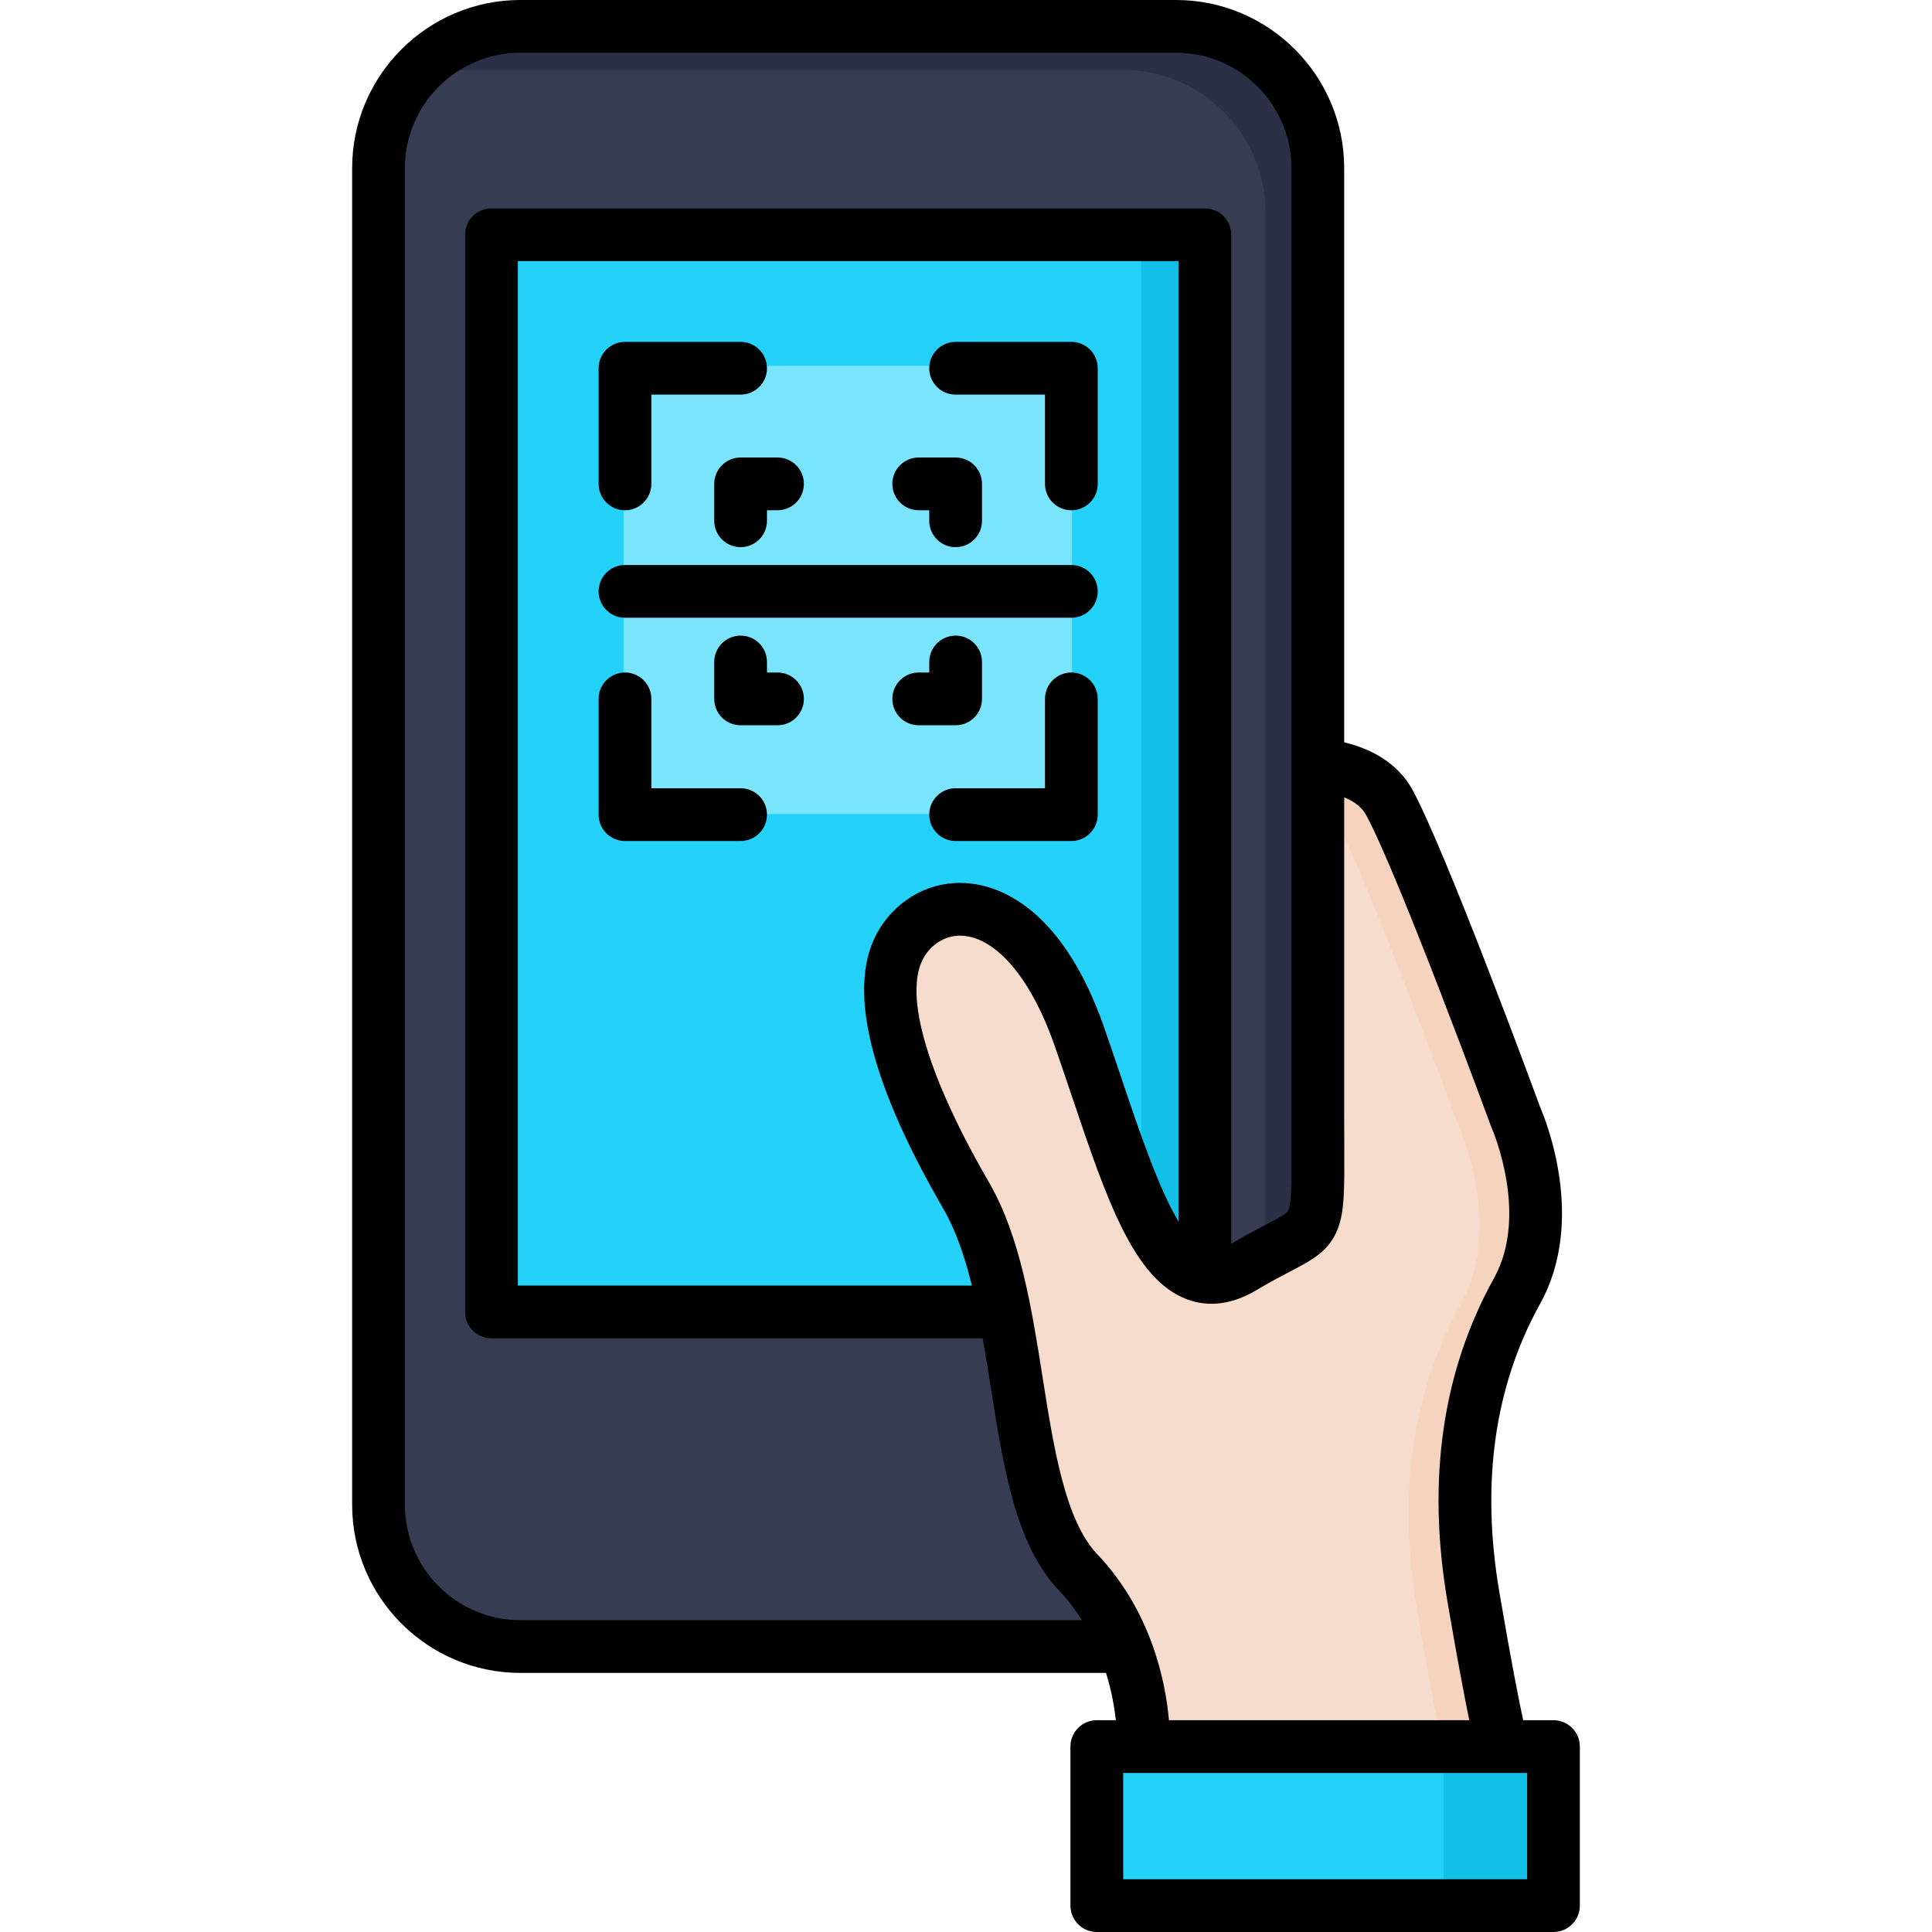 <svg id="Layer_1" enable-background="new 0 0 512 512" height="512" viewBox="0 0 512 512" width="512" xmlns="http://www.w3.org/2000/svg"><g clip-rule="evenodd" fill-rule="evenodd"><path d="m137.432 6h174.436c20.776 0 37.739 16.991 37.739 37.739v355.59c0 20.748-16.963 37.739-37.739 37.739h-174.436c-20.748 0-37.739-16.991-37.739-37.739v-355.59c0-20.748 16.991-37.739 37.739-37.739z" fill="#363d52"/><path d="m129.776 61.442h189.777v286.601h-189.777z" fill="#24d1f8"/><path d="m165.267 96.961h118.767v118.767h-118.767z" fill="#79e4fc"/><path d="m137.432 6h174.436c20.776 0 37.739 16.991 37.739 37.739v355.59c0 14.657-8.453 27.408-20.719 33.669 4.098-6.034 6.489-13.32 6.489-21.118v-355.59c0-20.748-16.963-37.739-37.739-37.739h-174.436c-6.119 0-11.897 1.48-16.991 4.07 6.802-10.018 18.271-16.621 31.221-16.621z" fill="#2a3146"/><path d="m302.42 61.442h17.133v286.601h-17.133z" fill="#12bfe6"/><path d="m349.636 202.38c7.855.854 15.454 3.529 19.04 10.189 9.051 16.82 33.612 83.703 33.612 83.703s11.641 25.871.342 46.22c-11.327 20.35-17.475 46.847-11.641 81.113 5.806 34.267 7.741 40.073 7.741 40.073h-95.486s1.309-26.668-17.447-46.363c-18.756-19.723-13.263-71.75-29.742-100.182-16.479-28.461-26.013-55.271-16.308-68.534 9.705-13.234 32.958-12.267 46.363 26.042 13.434 38.28 21.972 74.482 43.63 61.561 21.659-12.95 19.894-4.354 19.894-40.557.002-31.107.002-62.186.002-93.265z" fill="#f6dccd"/><path d="m290.808 463.679h121.499v42.321h-121.499z" fill="#24d1f8"/><path d="m353.251 215.586c9.051 16.82 33.612 83.703 33.612 83.703s11.64 25.842.313 46.22c-11.299 20.35-17.447 46.847-11.64 81.113 3.814 22.427 5.977 32.673 7.001 37.056h16.194s-1.935-5.806-7.741-40.073c-5.834-34.267.313-60.764 11.641-81.113 11.299-20.349-.342-46.22-.342-46.22s-24.562-66.883-33.612-83.703c-3.586-6.66-11.185-9.335-19.069-10.189v8.709c1.451 1.252 2.703 2.732 3.643 4.497z" fill="#f5d3bf"/><path d="m382.537 463.679h29.77v42.321h-29.77z" fill="#12bfe6"/></g><path d="m411.689 455.871h-8.029c-1.117-5.121-3.117-15.165-6.342-34.094-4.889-28.856-1.251-54.505 10.813-76.231 12.341-22.202 1.405-48.954.064-52.047-1.769-4.813-24.828-67.377-33.811-84.072-2.475-4.597-7.614-10.163-18.158-12.71v-152.139c0-24.581-19.998-44.578-44.578-44.578h-173.747c-24.58 0-44.578 19.997-44.578 44.578v354.184c0 24.58 19.997 44.577 44.578 44.577h155.21c1.484 4.791 2.232 9.166 2.606 12.531h-5.047c-3.859 0-6.988 3.128-6.988 6.988v42.153c0 3.86 3.129 6.988 6.988 6.988h121.02c3.859 0 6.988-3.128 6.988-6.988v-42.153c-.001-3.859-3.129-6.987-6.989-6.987zm-273.788-26.507c-16.874 0-30.602-13.728-30.602-30.602v-354.184c0-16.874 13.728-30.603 30.602-30.603h173.747c16.874 0 30.602 13.728 30.602 30.603v268.285c-.07 3.808-.267 6.451-.768 7.765-.329.862-1.502 1.568-5.992 3.912-2.445 1.278-5.473 2.862-9.201 5.07v-267.4c0-3.86-3.129-6.988-6.988-6.988h-189.055c-3.859 0-6.988 3.128-6.988 6.988v285.469c0 3.86 3.129 6.988 6.988 6.988h130.196c.737 4.194 1.409 8.444 2.074 12.66 3.415 21.653 6.64 42.103 18.098 54.136 2.396 2.523 4.412 5.19 6.125 7.902h-148.838zm112.108-108.998c3.319 5.733 5.687 12.733 7.554 20.326h-120.329v-271.494h175.08v254.517c-5.311-8.873-10.366-23.875-14.992-37.611-1.519-4.511-3.09-9.175-4.734-13.874-10.562-30.162-26.115-36.739-34.445-37.974-9.307-1.38-18.268 2.45-23.969 10.247-10.417 14.235-5.089 39.761 15.835 75.863zm40.732 91.466c-8.46-8.883-11.49-28.099-14.42-46.682-2.902-18.401-5.903-37.429-14.218-51.79-17.133-29.562-23.202-51.651-16.649-60.607 2.621-3.583 6.496-5.282 10.638-4.673 8.738 1.296 17.451 12.052 23.305 28.768 1.616 4.619 3.174 9.245 4.68 13.717 9.134 27.12 16.349 48.541 30.542 53.787 5.831 2.153 12.026 1.316 18.412-2.492 3.586-2.14 6.549-3.688 8.93-4.932 5.766-3.012 10.321-5.391 12.581-11.324 1.78-4.672 1.756-10.272 1.704-22.544-.01-2.285-.021-4.808-.021-7.599v-84.165c2.792 1.127 4.753 2.714 5.852 4.755 8.678 16.128 32.83 81.809 33.074 82.471.053.146.119.304.182.446.101.227 9.981 22.878.581 39.791-13.644 24.572-17.808 53.289-12.374 85.358 2.699 15.838 4.58 25.69 5.839 31.753h-79.594c-.904-10.123-4.595-28.821-19.044-44.038zm113.961 86.192h-107.044v-28.178h107.044zm-158.44-400.434c0-3.86 3.129-6.988 6.988-6.988h30.673c3.859 0 6.988 3.128 6.988 6.988v30.645c0 3.86-3.129 6.988-6.988 6.988s-6.988-3.128-6.988-6.988v-23.657h-23.685c-3.859-.001-6.988-3.129-6.988-6.988zm44.649 87.624v30.673c0 3.86-3.129 6.988-6.988 6.988h-30.673c-3.859 0-6.988-3.128-6.988-6.988s3.129-6.988 6.988-6.988h23.685v-23.685c0-3.86 3.129-6.988 6.988-6.988s6.988 3.128 6.988 6.988zm-87.653 30.673c0 3.86-3.129 6.988-6.988 6.988h-30.645c-3.859 0-6.988-3.128-6.988-6.988v-30.673c0-3.86 3.129-6.988 6.988-6.988s6.988 3.128 6.988 6.988v23.685h23.657c3.859 0 6.988 3.128 6.988 6.988zm-44.621-87.653v-30.644c0-3.86 3.129-6.988 6.988-6.988h30.645c3.859 0 6.988 3.128 6.988 6.988s-3.129 6.988-6.988 6.988h-23.657v23.657c0 3.86-3.129 6.988-6.988 6.988-3.859-.001-6.988-3.129-6.988-6.989zm54.401 56.98c0 3.86-3.129 6.988-6.988 6.988h-9.78c-3.859 0-6.988-3.128-6.988-6.988v-9.78c0-3.86 3.129-6.988 6.988-6.988s6.988 3.128 6.988 6.988v2.792h2.792c3.859 0 6.988 3.128 6.988 6.988zm-16.768-63.967h9.78c3.859 0 6.988 3.128 6.988 6.988s-3.129 6.988-6.988 6.988h-2.792v2.792c0 3.86-3.129 6.988-6.988 6.988s-6.988-3.128-6.988-6.988v-9.78c0-3.86 3.129-6.988 6.988-6.988zm56.98 70.955h-9.78c-3.859 0-6.988-3.128-6.988-6.988s3.129-6.988 6.988-6.988h2.792v-2.792c0-3.86 3.129-6.988 6.988-6.988s6.988 3.128 6.988 6.988v9.78c0 3.86-3.129 6.988-6.988 6.988zm-16.768-63.968c0-3.86 3.129-6.988 6.988-6.988h9.78c3.859 0 6.988 3.128 6.988 6.988v9.78c0 3.86-3.129 6.988-6.988 6.988s-6.988-3.128-6.988-6.988v-2.792h-2.792c-3.859 0-6.988-3.128-6.988-6.988zm47.441 35.477h-118.298c-3.859 0-6.988-3.128-6.988-6.988s3.129-6.988 6.988-6.988h118.298c3.859 0 6.988 3.128 6.988 6.988s-3.129 6.988-6.988 6.988z"/></svg>